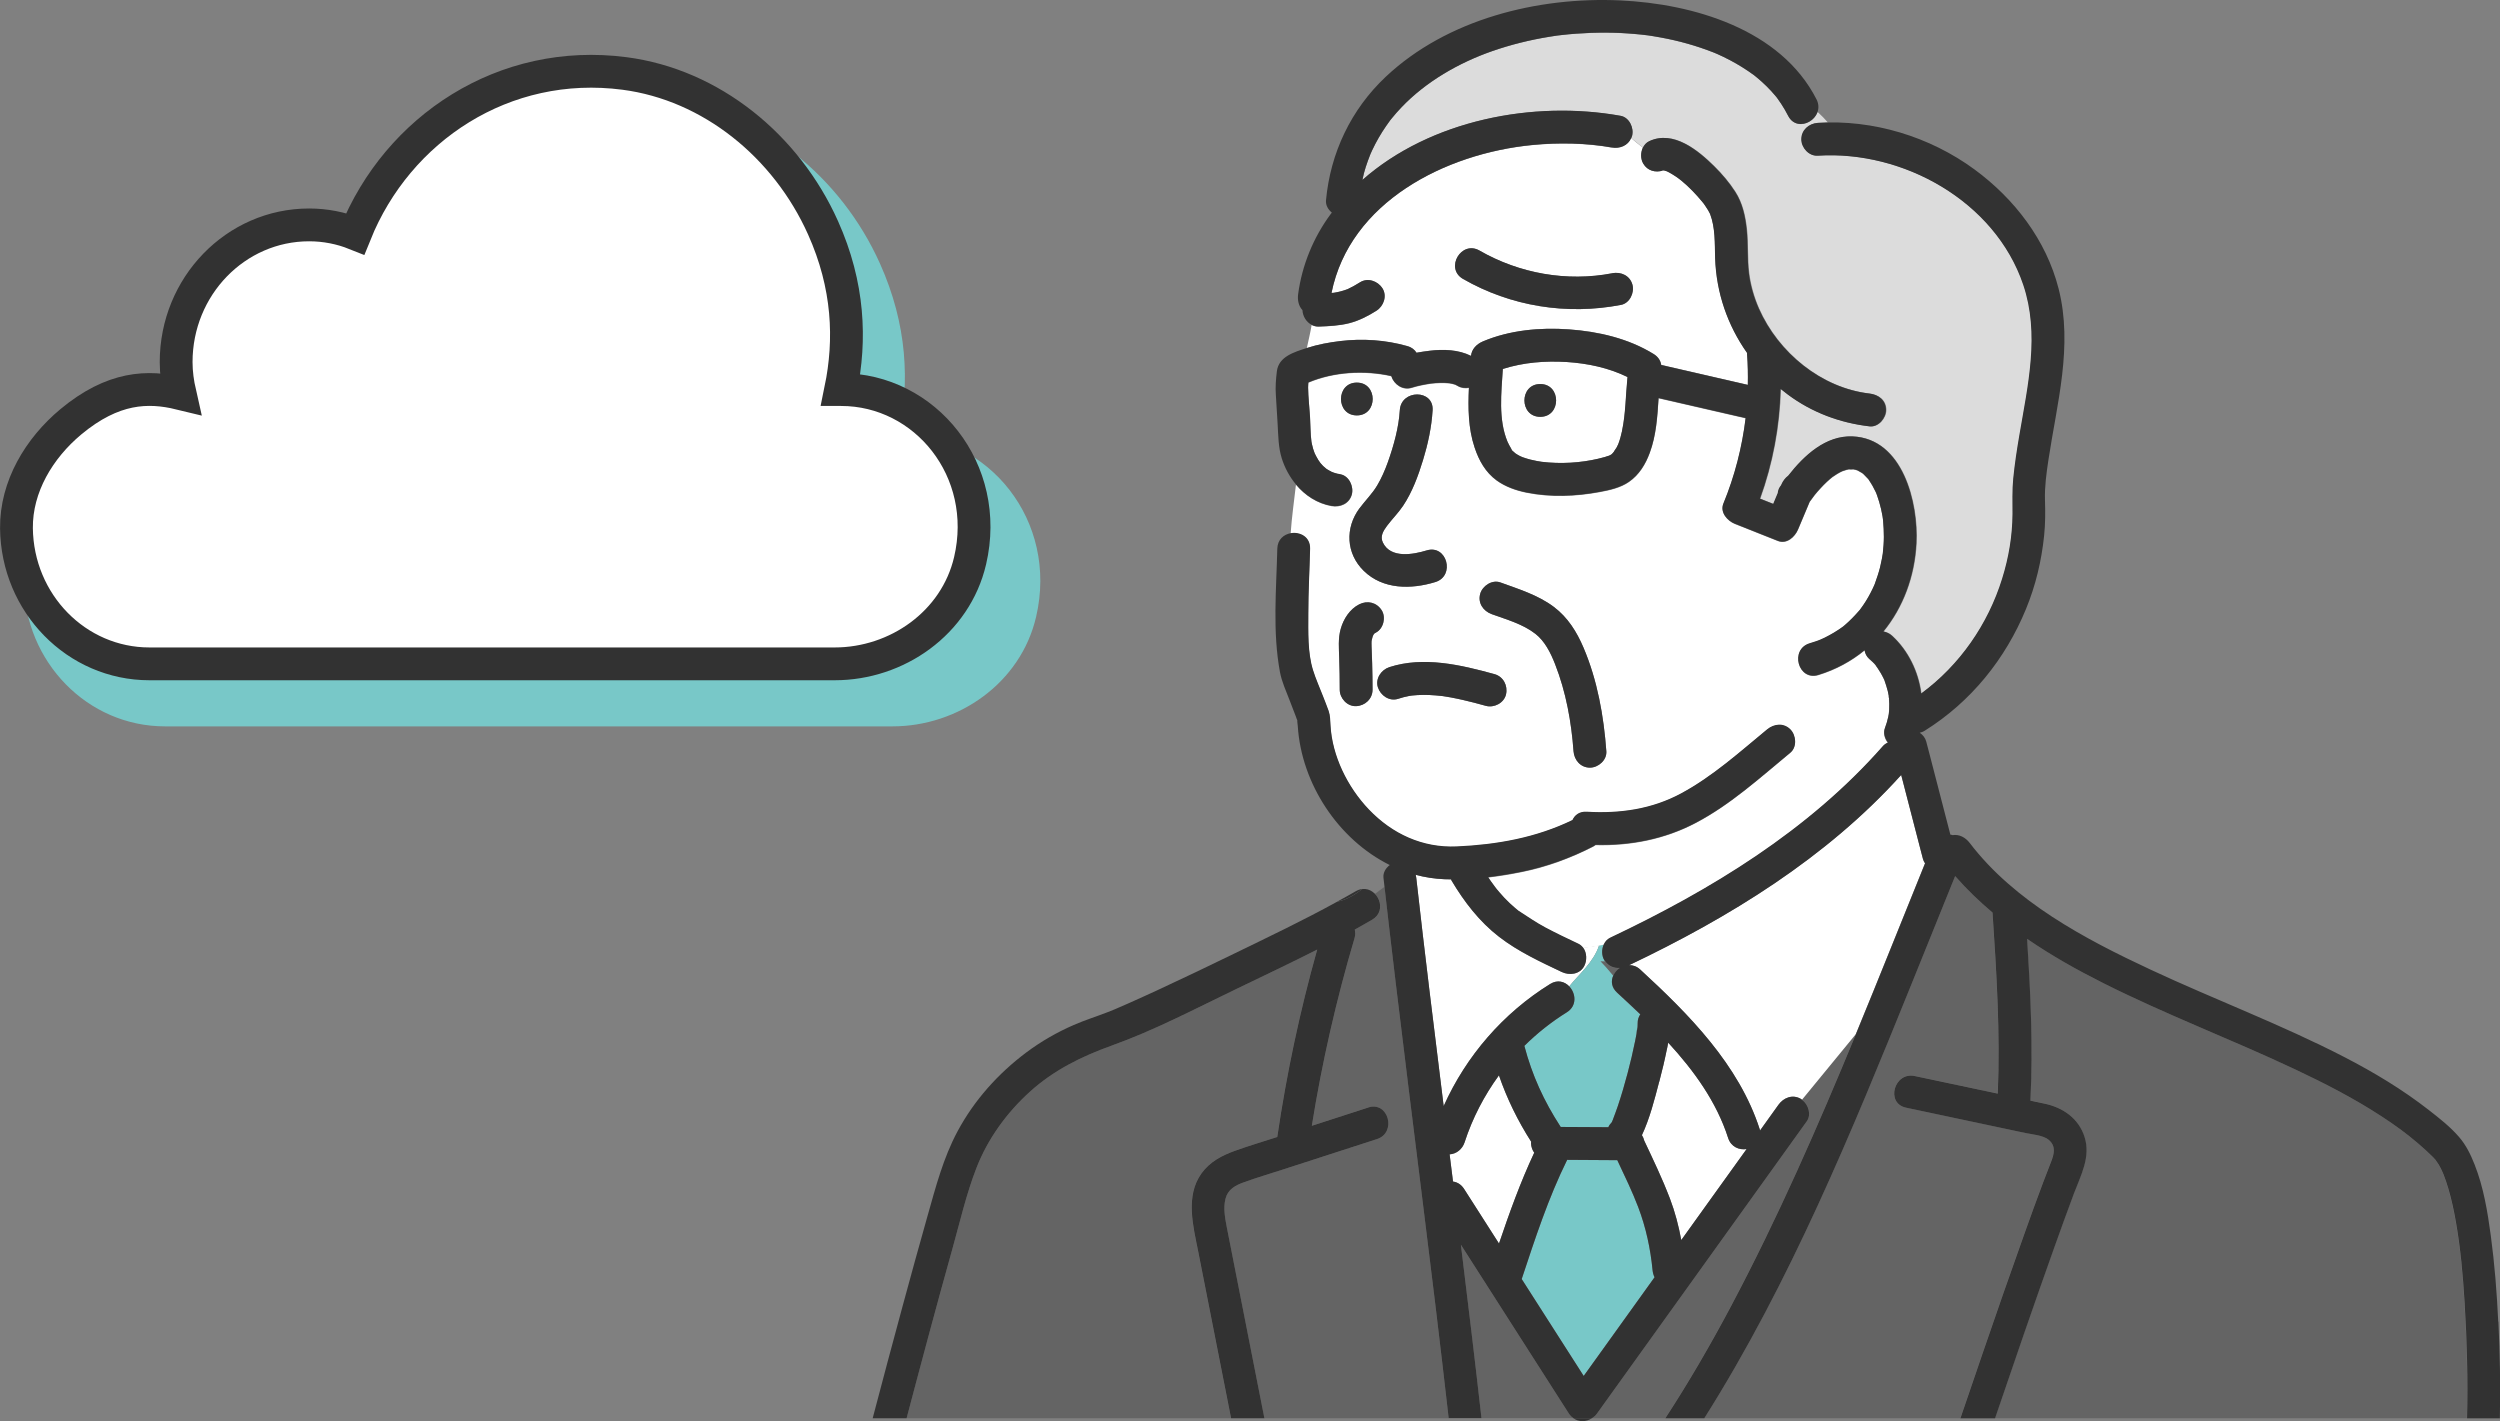 <?xml version="1.0" encoding="UTF-8"?><svg id="_レイヤー_1" xmlns="http://www.w3.org/2000/svg" viewBox="0 0 381.07 216.63"><rect x="0" y="0" width="381.07" height="216.63" fill="#808080" stroke="none"/><defs><style>.cls-1,.cls-2{fill:#fff;}.cls-3{fill:#323232;}.cls-4{fill:#646464;}.cls-5{fill:#78c8c8;}.cls-6{fill:#dcdcdc;}.cls-2{stroke:#323232;stroke-miterlimit:10;stroke-width:5px;}</style></defs><g><path class="cls-1" d="M254.1,159.81c-.34,1.71-.74,3.4-1.19,5.08-.71,2.69-1.43,5.58-2.63,8.14,.16,.25,.28,.53,.35,.83,1.37,2.91,2.76,5.81,3.91,8.81,.79,2.07,1.34,4.2,1.74,6.35,1.33-1.85,2.66-3.71,3.99-5.56,1.99-2.77,3.98-5.54,5.97-8.31-1.13,.17-2.37-.31-2.82-1.7-1.77-5.49-5.2-10.24-9.13-14.52-.06,.29-.12,.58-.17,.87Z"/><path class="cls-5" d="M243.09,207.39c3.04-4.23,6.07-8.46,9.11-12.69-.16-.33-.26-.68-.3-1.06-.32-3.3-1.01-6.52-2.19-9.63-.87-2.29-2.04-4.73-3.19-7.16-2.55-.02-5.1-.03-7.64-.05-2.89,5.85-4.88,11.99-6.93,18.17,3.15,4.92,6.3,9.85,9.45,14.77,.56-.78,1.13-1.57,1.69-2.35Z"/><path class="cls-4" d="M209.04,97.83s.02-.06,.02-.09c0,.03-.01,.06-.02,.09Z"/><path class="cls-1" d="M233.86,175.71c-.29-.41-.46-.9-.49-1.43,0-.08,.01-.16,.02-.25-2.02-3.16-3.69-6.56-4.91-10.11-2.26,3.1-4.05,6.55-5.24,10.22-.34,1.03-1.24,1.76-2.28,1.82,.17,1.38,.34,2.76,.52,4.15,.64,.09,1.25,.44,1.69,1.13,.85,1.32,1.69,2.64,2.54,3.97,.93,1.45,1.86,2.9,2.78,4.35,1.59-4.7,3.26-9.35,5.37-13.85Z"/><path class="cls-4" d="M209.07,97.67s0,0,0,.01c.03-.17,.02-.33,0-.01Z"/><path class="cls-4" d="M249.57,156.87c0-.05,.01-.11,.02-.16-.02,.03-.04,.11-.06,.21,0,.14,.02,.25,.04-.05Z"/><path class="cls-4" d="M287.01,84.29c.01-.1,.02-.15,0,0h0Z"/><path class="cls-4" d="M209.17,140.17c-.88,.52-1.77,1.03-2.67,1.52,.1,.39,.11,.82-.03,1.3-2.78,9.38-4.95,18.94-6.51,28.6,2.86-.93,5.73-1.85,8.59-2.78,3.07-.99,4.38,3.83,1.33,4.82-4.77,1.54-9.54,3.09-14.31,4.63-2,.65-4.03,1.24-6,1.96-1.3,.47-2.42,1.09-2.78,2.5-.37,1.47-.04,3.1,.24,4.56,.41,2.12,.83,4.23,1.25,6.35,1.48,7.52,2.96,15.03,4.44,22.55h28.1c-.65-5.74-1.33-11.48-2.02-17.22-2.57-21.27-5.35-42.51-7.76-63.79l-1.46,1.08c1.02,1.06,1.24,2.97-.4,3.93Z"/><path class="cls-6" d="M277.04,17.08c-.63,1.82-3.37,2.75-4.48,.57-.32-.62-.66-1.23-1.05-1.81-.17-.26-.36-.52-.54-.78-.03-.04-.04-.05-.05-.07,0-.01-.01-.01-.02-.03-.08-.1-.16-.2-.24-.3-.87-1.05-1.85-2-2.9-2.87-.12-.1-.25-.2-.37-.3-.02-.01-.04-.03-.07-.05-.27-.2-.54-.39-.82-.58-.59-.4-1.2-.78-1.82-1.14-.64-.37-1.29-.71-1.95-1.03-.32-.15-.65-.3-.97-.45-.03-.02-.32-.14-.38-.16-.07-.03-.15-.06-.22-.09-2.6-1.02-5.28-1.77-8.03-2.27-.38-.07-.77-.13-1.15-.2-.19-.03-.39-.06-.58-.09-.04,0-.12-.02-.2-.03-.69-.09-1.39-.16-2.08-.22-1.44-.12-2.89-.19-4.34-.2-1.51,0-3.02,.05-4.52,.16-.78,.06-1.55,.13-2.32,.22-.2,.02-.4,.05-.61,.07-.02,0-.04,0-.07,.01-.36,.05-.73,.11-1.09,.17-2.97,.48-5.91,1.21-8.75,2.2-5.02,1.75-10.07,4.63-13.82,8.58-.49,.52-.96,1.05-1.41,1.6-.1,.12-.2,.25-.3,.37-.02,.03-.04,.06-.07,.1-.18,.24-.35,.48-.52,.73-.81,1.17-1.53,2.41-2.14,3.71-.1,.21-.19,.41-.28,.62,.04-.09,.17-.42-.01,.03-.13,.32-.25,.64-.37,.97-.22,.62-.42,1.25-.6,1.89-.09,.34-.15,.68-.23,1.02,10.38-9.14,26.07-12.16,39.35-9.77,1.34,.24,2.08,1.86,1.75,3.08-.03,.11-.08,.21-.12,.31,.59,.49,1.2,.98,1.82,1.48,.2-.43,.52-.8,.97-1.01,3.66-1.72,7.43,1.37,9.91,3.83,1.19,1.18,2.31,2.49,3.21,3.9,1.09,1.71,1.52,3.68,1.74,5.67,.24,2.22,.06,4.47,.34,6.69,.23,1.84,.77,3.71,1.51,5.41,2.96,6.71,9.5,12.12,16.89,12.97,1.35,.16,2.5,1.02,2.5,2.5,0,1.24-1.16,2.65-2.5,2.5-4.52-.52-8.81-2.12-12.47-4.85-.37-.28-.74-.57-1.1-.86-.15,5.7-1.2,11.37-3.14,16.73,.67,.27,1.35,.54,2.02,.8,.23-.56,.47-1.12,.7-1.67,.03-.34,.14-.67,.34-.96,.05-.07,.1-.15,.16-.22,0-.02,.02-.05,.03-.07,.24-.56,.6-1.04,1.05-1.38,2.43-3.11,5.72-6.16,9.81-5.99,7.68,.33,10.04,10.14,9.72,16.3-.26,5.05-2.02,9.75-5.02,13.43,.49,.1,.96,.32,1.32,.66,2.46,2.26,4.01,5.47,4.44,8.8,5.87-4.31,10.19-10.54,12.35-17.51,.99-3.2,1.55-6.5,1.58-9.86,.01-1.81-.07-3.57,.11-5.38,.22-2.23,.56-4.45,.94-6.66,1.29-7.59,3.12-15.36,.58-22.9-3.71-10.99-14.67-18.3-25.98-19.54,.16,.22,.32,.44,.48,.66-.16-.22-.32-.44-.48-.66-1.78-.2-3.57-.25-5.35-.13-1.35,.09-2.5-1.21-2.5-2.5,0-1.41,1.15-2.41,2.5-2.5,.5-.03,.99-.05,1.49-.06-.49-.56-1-1.09-1.55-1.59Z"/><path class="cls-1" d="M241.3,144.44c.59,.79,.61,1.97,.17,2.82-.67,1.26-2.24,1.46-3.42,.9-3.3-1.57-6.65-3.11-9.55-5.36-3.01-2.33-5.3-5.31-7.24-8.56-.04-.06-.06-.13-.09-.2-.33,0-.66,0-.99-.02-1.5-.06-2.97-.29-4.39-.67,.03,.14,.06,.29,.08,.44,.65,5.75,1.33,11.5,2.02,17.25,.71,5.86,1.43,11.71,2.16,17.56,3.42-7.64,9.07-14.17,16.23-18.61,1.13-.7,2.21-.37,2.91,.36,1.49-1.87,3.68-3.62,4.57-6.27-.84,.18-1.65,.3-2.46,.36Z"/><path class="cls-4" d="M245.89,148.74c.21-.47,.56-.88,1-1.18-.86,.07-1.7-.26-2.24-1.04h-.72c.65,.65,1.31,1.42,1.96,2.22Z"/><path class="cls-5" d="M246.48,151.31c-.86-.79-.94-1.76-.58-2.57-.65-.8-1.31-1.56-1.96-2.22h.72c-.04-.05-.08-.09-.12-.14-.41-.7-.42-1.68-.06-2.44-.25,.06-.48,.1-.72,.15-.89,2.65-3.08,4.41-4.57,6.27,1.01,1.05,1.22,2.96-.38,3.96-2.34,1.45-4.51,3.17-6.46,5.11,1.19,4.51,2.96,8.39,5.54,12.36,2.42,.01,4.84,.03,7.26,.04,.11-.27,.29-.52,.51-.74,.05-.11,.1-.22,.15-.33,0,0,0,0,0,0,.26-.71,.54-1.42,.78-2.14,.56-1.67,1.05-3.36,1.5-5.05,.43-1.63,.82-3.26,1.15-4.91,.07-.35,.14-.7,.2-1.05,.01-.07,.03-.44,.08-.69,0-.08,.02-.17,.06-.21,0-.05,.01-.1,.02-.15,.02-.2,.03-.39,.02-.59-.01-.49,.14-.95,.4-1.34-1.18-1.13-2.37-2.24-3.55-3.32Z"/><path class="cls-1" d="M287.95,106.48s-.01-.07-.02-.13c-.01,.04-.06-.16-.02-.23,0,0,0,0,0,0-.04-.25-.09-.49-.15-.74-.13-.56-.33-1.08-.5-1.62,0,0,0,0,0-.02-.05-.11-.1-.23-.16-.34-.12-.25-.26-.5-.4-.75-.14-.24-.29-.48-.45-.72-.07-.1-.14-.21-.22-.31-.08-.11-.09-.13-.07-.12-.26-.39-.74-.77-1.05-1.05-.39-.36-.61-.81-.69-1.29-2.01,1.65-4.36,2.94-7.04,3.76-3.09,.94-4.4-3.88-1.33-4.82,1.39-.42,1.86-.61,3.02-1.24,.47-.26,.93-.54,1.38-.83,.22-.15,.43-.3,.65-.45,.01-.01,.02-.01,.03-.02,.08-.07,.17-.14,.25-.21,.8-.68,1.52-1.43,2.21-2.22,.07-.08,.11-.12,.13-.15,0-.02,.03-.04,.07-.1,.15-.2,.29-.4,.43-.6,.28-.41,.53-.82,.78-1.25,.24-.42,.46-.85,.67-1.29,.09-.19,.17-.38,.26-.57,0,0,0-.01,0-.01,.01-.03,.03-.08,.06-.15,.29-.81,.57-1.61,.78-2.45,.12-.46,.22-.93,.3-1.39,.04-.2,.07-.4,.1-.6,0-.06,.02-.12,.03-.18,.09-.84,.16-1.68,.16-2.52,0-.8-.04-1.6-.11-2.4-.01-.12-.03-.29-.04-.37-.02-.12-.03-.23-.05-.35-.06-.39-.14-.77-.23-1.15-.16-.7-.37-1.39-.61-2.07-.02-.05-.09-.23-.13-.34-.03-.08-.07-.17-.09-.2-.15-.31-.3-.61-.47-.91-.16-.28-.34-.55-.52-.83-.05-.07-.08-.12-.1-.16-.03-.03-.07-.07-.12-.13-.2-.22-.41-.43-.62-.64-.03-.03-.12-.1-.19-.16-.03-.02-.06-.04-.08-.05-.21-.13-.44-.24-.65-.37-.09-.03-.19-.07-.28-.09-.11-.03-.24-.05-.35-.08-.21,.02-.51,.02-.72,0-.12,.03-.25,.05-.37,.09-.11,.03-.45,.15-.61,.2-.12,.06-.31,.15-.35,.17-.15,.08-.29,.16-.44,.25-.15,.09-.56,.37-.7,.46-.09,.08-.32,.26-.38,.31-.16,.13-.31,.27-.46,.41-.32,.3-.64,.62-.94,.95-.77,.84-1.13,1.3-1.7,2.11-.59,1.4-1.18,2.81-1.77,4.21-.47,1.13-1.71,2.29-3.08,1.75-2.18-.87-4.37-1.73-6.55-2.6-1.13-.45-2.3-1.73-1.75-3.08,1.73-4.21,2.85-8.59,3.39-13.04-.02,0-.03,0-.05,0-.62-.14-1.24-.29-1.87-.43-3.78-.87-7.56-1.74-11.35-2.61-.18,2.83-.36,5.68-1.34,8.32-.65,1.77-1.61,3.37-3.19,4.45-1.28,.89-2.92,1.25-4.43,1.53-3.66,.68-7.48,.83-11.15,.1-1.6-.32-3.23-.89-4.56-1.85-1.71-1.24-2.71-3.04-3.37-5.02-.98-2.92-1.01-6.03-.87-9.11-.59,.11-1.21,.03-1.71-.28-.12-.07-.24-.13-.36-.19-.04-.01-.08-.03-.12-.04-.25-.08-.51-.14-.78-.18-.94-.09-1.89-.06-2.84,.05-.99,.15-1.98,.34-2.93,.64-1.34,.42-2.67-.49-3.08-1.75,0-.01,0-.02,0-.03-4.14-.93-8.79-.65-12.65,.98-.02,.25-.04,.51-.04,.76,.01,1.48,.2,2.97,.29,4.45,.07,1.26,.05,2.57,.22,3.82,0,.02,.06,.32,.08,.39,.05,.22,.1,.45,.17,.67,.07,.24,.15,.49,.25,.72,.02,.01,.24,.47,.23,.45,.44,.81,.78,1.3,1.56,1.91,.02,0,.27,.17,.33,.2,.16,.1,.33,.19,.5,.27,.06,.02,.43,.16,.48,.17,.26,.08,.53,.13,.8,.18,1.34,.24,2.08,1.87,1.75,3.08-.38,1.39-1.75,1.98-3.08,1.75-2.19-.39-4.05-1.62-5.44-3.28-.28,2.46-.64,4.98-.81,7.45,1.4-.24,2.98,.55,2.94,2.37-.08,3.29-.27,6.57-.27,9.86,0,2.78-.12,5.93,.71,8.62,.42,1.35,1.02,2.67,1.53,4,.28,.74,.59,1.47,.85,2.22,.25,.73,.25,1.44,.29,2.21,.25,4.65,2.58,9.4,5.84,12.82,3.56,3.74,8.19,5.87,13.39,5.65,6.13-.27,12.12-1.33,17.66-4.03,.34-.77,1.06-1.33,2.17-1.26,5.06,.3,9.95-.4,14.39-2.8,4.8-2.59,8.92-6.31,13.11-9.76,1.04-.86,2.5-1.03,3.54,0,.89,.89,1.04,2.68,0,3.54-4.58,3.78-9.11,7.91-14.4,10.69-4.77,2.51-9.95,3.5-15.28,3.37-.12,.09-.24,.18-.39,.25-3.46,1.77-7.11,3.11-10.92,3.87-1.65,.33-3.35,.62-5.07,.82,.13,.19,.25,.39,.39,.58,.21,.3,.43,.6,.65,.89,.07,.09,.23,.29,.27,.35,.12,.15,.25,.3,.38,.45,.51,.59,1.05,1.16,1.61,1.7,.26,.25,.53,.49,.81,.72,.16,.14,.32,.27,.48,.4,.02,.02,.03,.03,.05,.04,0,0,0,0,.01,0,1.34,.87,2.63,1.76,4.05,2.52,1.65,.88,3.34,1.68,5.03,2.48,.3,.14,.54,.35,.73,.6,.81-.06,1.62-.18,2.46-.36,.06-.19,.12-.37,.17-.57-.05,.2-.11,.38-.17,.57,.24-.05,.47-.08,.72-.15,.2-.42,.52-.78,.95-.99,15.36-7.27,30.26-16.33,41.57-29.2,.22-.25,.49-.43,.78-.55-.5-.63-.74-1.48-.46-2.21,.21-.56,.38-1.13,.51-1.72,.03-.12,.05-.25,.07-.37,0-.02,.01-.09,.02-.15,0-.09,.02-.18,.02-.22,.01-.13,.02-.25,.03-.38,.03-.56,.02-1.13-.03-1.7Zm-81.13-48.16c3.22,0,3.22,5,0,5s-3.22-5,0-5Zm.4,19.17c.88-1.19,1.95-2.22,2.7-3.49,.67-1.12,1.18-2.31,1.62-3.53,.93-2.58,1.68-5.38,1.83-7.94,.19-3.2,5.19-3.21,5,0-.15,2.57-.7,5.13-1.46,7.59-.74,2.4-1.65,4.89-3.05,6.99-.73,1.09-1.65,2-2.44,3.04-.57,.77-1.09,1.6-.63,2.55,1.18,2.46,4.61,1.83,6.67,1.2,3.09-.95,4.39,3.88,1.33,4.82-3.69,1.14-7.99,1.16-10.92-1.71-2.7-2.65-2.87-6.53-.66-9.53Zm2.25,19.09s0,0-.01,.01c-.04,.06-.08,.12-.11,.18-.01,.03-.03,.05-.04,.08-.03,.07-.06,.13-.08,.19-.07,.22-.1,.44-.16,.66,0,.11-.01,.22-.01,.33,0,.34,.02,.68,.03,1.02,.03,.67,.05,1.34,.07,2.01,.04,1.36,.07,2.72,.06,4.07,0,1.4-1.14,2.44-2.5,2.5-1.35,.06-2.5-1.19-2.5-2.5,0-1.6-.03-3.2-.08-4.8-.05-1.5-.19-3.01,.23-4.48,.43-1.52,1.38-3.01,2.82-3.74,1.25-.63,2.65-.3,3.42,.9,.7,1.09,.27,2.83-.9,3.42-.06,.03-.15,.1-.24,.15Zm20.09,9.26c-.3,1.32-1.82,2.09-3.08,1.75-1.17-.32-2.35-.64-3.54-.91-.59-.13-1.18-.26-1.78-.37-.3-.05-.6-.11-.9-.15-.13-.02-.26-.04-.38-.06-.02,0-.05,0-.11-.01-1.23-.14-2.46-.21-3.7-.14-.25,.01-.5,.04-.75,.06-.08,0-.14,.02-.18,.02-.13,.02-.25,.04-.38,.06-.56,.1-1.11,.25-1.65,.43-1.33,.43-2.67-.5-3.08-1.75-.43-1.32,.5-2.67,1.75-3.08,5.22-1.69,10.91-.34,16.03,1.07,1.35,.37,2.05,1.75,1.75,3.08Zm12.79,11.17c-1.42,0-2.4-1.15-2.5-2.5-.32-4.41-1.14-9.02-2.81-13.27-.7-1.78-1.59-3.52-2.98-4.61-1.92-1.51-4.43-2.2-6.69-3.02-1.27-.46-2.13-1.68-1.75-3.08,.34-1.23,1.81-2.21,3.08-1.75,2.8,1.02,5.74,1.91,8.15,3.73,2.13,1.6,3.49,3.79,4.52,6.21,2.11,4.96,3.09,10.43,3.48,15.79,.1,1.35-1.22,2.5-2.5,2.5Z"/><path class="cls-1" d="M245.68,22.5c-3.81-.68-8.07-.78-12.13-.38-13.28,1.29-27.81,8.7-30.6,22.55,.13-.01,.25-.02,.38-.03,.72-.11,1.42-.3,2.1-.56,.64-.3,1.26-.65,1.86-1.03,1.18-.75,2.71-.21,3.42,.9,.75,1.16,.21,2.72-.9,3.42-1.29,.82-2.68,1.53-4.17,1.91-1.5,.38-3.08,.46-4.62,.51-.4,.01-.76-.08-1.09-.25-.19,1.15-.48,2.33-.73,3.5,0,0,.01,0,.02,0,1.66-.54,3.37-.85,5.09-1.06,3.4-.41,6.93-.17,10.23,.77,.66,.19,1.11,.56,1.39,1.01,.66-.12,1.33-.22,2-.3,2.09-.26,4.4-.18,6.31,.78,.09-1.01,.84-1.79,1.82-2.21,4.06-1.71,8.73-2.14,13.09-1.83,4.48,.32,9.07,1.38,12.93,3.76,.7,.43,1.05,1.03,1.15,1.66,.34,.08,.69,.16,1.03,.24,4.06,.93,8.11,1.87,12.17,2.8,.03-1.55,0-3.11-.11-4.68,0-.06,0-.12,0-.19-2.96-4.19-4.7-9.15-4.87-14.47-.07-2.25,.04-4.58-.77-6.72-.03-.03-.23-.43-.3-.56-.14-.23-.29-.46-.44-.68-.29-.42-.18-.27-.4-.54-.24-.3-.49-.58-.74-.87-1.02-1.14-2.21-2.29-3.34-3.05-.33-.22-.67-.42-1.02-.62-.11-.06-.22-.11-.34-.17-.05-.02-.11-.04-.14-.05-.11-.03-.23-.06-.34-.09-.08,.03-.07,.02-.03,0-.04,0-.08,.02-.1,.02-1.12,.35-2.35,.05-2.99-1.06-.41-.69-.42-1.65-.07-2.41-.62-.49-1.23-.98-1.82-1.48-.49,1.16-1.73,1.66-2.96,1.44Zm1.4,23.98c-8.24,1.59-16.79,.23-24.08-3.96-2.79-1.61-.27-5.92,2.52-4.32,6.08,3.5,13.33,4.79,20.23,3.46,1.33-.26,2.69,.36,3.08,1.75,.34,1.23-.42,2.82-1.75,3.08Z"/><path class="cls-4" d="M182.64,190.81c-.76-3.85-2.02-8.49,.51-11.98,1.27-1.75,3.09-2.71,5.09-3.42,2.12-.76,4.29-1.41,6.44-2.1,1.42-9.65,3.46-19.19,6.09-28.57-4.18,2.12-8.42,4.12-12.62,6.15-6.14,2.97-12.32,6.2-18.74,8.5-4.59,1.64-8.83,3.73-12.47,7.05-3.5,3.19-6.38,7.16-8.11,11.58-1.54,3.96-2.51,8.19-3.65,12.27-1.26,4.52-2.49,9.05-3.72,13.57-1.11,4.1-2.19,8.21-3.28,12.32h49.46c-.72-3.65-1.44-7.31-2.16-10.96-.95-4.8-1.89-9.6-2.84-14.41Z"/><path class="cls-4" d="M275.4,170.92c-1.32,1.84-2.65,3.69-3.97,5.53-5.72,7.97-11.45,15.95-17.17,23.92-3.61,5.02-7.21,10.05-10.82,15.07-.22,.3-.49,.54-.77,.73h11.16c3.61-5.54,6.93-11.27,10.03-17.11,7.13-13.44,13.23-27.37,19.02-41.43l-8.2,9.99c.97,.71,1.47,2.26,.72,3.29Z"/><path class="cls-1" d="M293.1,130.89c-.18-.68-.35-1.36-.53-2.03-.93-3.58-1.85-7.16-2.78-10.74-11.39,12.63-26.23,21.73-41.47,28.99,.57,0,1.16,.18,1.69,.67,7.43,6.83,15.05,14.52,18.22,24.36,.02,.06,.02,.12,.04,.18,.94-1.31,1.87-2.61,2.81-3.92,.79-1.1,2.16-1.63,3.42-.9,.06,.04,.12,.09,.17,.13l8.2-9.99c3.57-8.66,7.03-17.37,10.55-26.05-.14-.21-.26-.44-.33-.7Z"/><path class="cls-4" d="M239.12,215.44c-.85-1.32-1.69-2.64-2.54-3.97-4.64-7.25-9.27-14.5-13.91-21.75,1.08,8.81,2.15,17.62,3.14,26.44h14.01c-.26-.19-.5-.42-.7-.73Z"/><path class="cls-4" d="M312.29,173.75c-.84-.73-2.51-.83-3.59-1.06-2.39-.51-4.78-1.01-7.16-1.52-3.67-.78-7.34-1.56-11.02-2.34-3.15-.67-1.81-5.49,1.33-4.82,4.22,.89,8.44,1.79,12.66,2.68,.39-9.17-.19-18.45-.8-27.6-2.03-1.71-3.94-3.56-5.7-5.56-2.21,5.44-4.39,10.9-6.6,16.34-9.17,22.63-18.55,45.6-31.64,66.31h39.04c1.15-3.39,2.3-6.77,3.47-10.15,2.07-6.03,4.17-12.05,6.31-18.05,.94-2.64,1.9-5.27,2.88-7.89,.38-1.01,.77-2.01,1.16-3.01,.5-1.26,.74-2.41-.34-3.34Z"/><path class="cls-4" d="M375.65,198.56c-.26-4.27-.63-8.34-1.31-12.21-.31-1.75-.67-3.49-1.17-5.19-.22-.76-.48-1.51-.77-2.25-.05-.11-.21-.48-.26-.58-.14-.3-.3-.59-.47-.88-.09-.15-.5-.7-.48-.7-.11-.13-.23-.26-.35-.38-.74-.75-1.53-1.46-2.33-2.14-1.74-1.49-3.49-2.76-5.47-4.05-4.19-2.73-8.65-5.03-13.17-7.17-9.72-4.58-19.8-8.39-29.41-13.23-3.96-1.99-7.84-4.19-11.5-6.69,.52,8.2,.92,16.47,.5,24.66,.72,.15,1.44,.31,2.16,.46,2.81,.6,5.19,2.23,6.1,5.08,.97,3.05-.59,5.86-1.64,8.66-1.03,2.76-2.03,5.53-3.02,8.3-3.07,8.62-6.05,17.27-8.99,25.93h71.95c.13-5.87-.01-11.76-.37-17.62Z"/><path class="cls-4" d="M253.58,25.97c-.23-.07-.2,.03-.07,.03,.03,0,.05-.02,.08-.03,0,0,0,0-.01,0Z"/><path class="cls-4" d="M287.91,106.14s0,.13,.02,.21c0-.02,0-.08-.02-.21Z"/><path class="cls-4" d="M249.59,156.69s0,0,0,.01c0,0,0,0,0,0,0,0,0-.01,0-.02Z"/><path class="cls-1" d="M238.81,55.18c-3.28-.2-6.6,.06-9.73,1.06-.23,3.66-.71,7.69,.72,11.11,.16,.37,.37,.72,.57,1.07,.08,.14,.1,.2,.1,.22,.02,.01,.07,.05,.16,.14,.07,.07,.32,.27,.36,.32,.22,.15,.45,.29,.69,.41,.03,.02,.27,.12,.38,.17,.07,.03,.18,.06,.18,.06,.34,.12,.67,.22,1.02,.31,.54,.14,1.43,.3,1.72,.34,2.96,.36,5.95,.16,8.61-.46,.35-.08,.7-.17,1.05-.27,.14-.04,.84-.3,.47-.13,.63-.29,.5-.21,.95-.73-.24,.27,.28-.44,.36-.58,.04-.07,.23-.48,.25-.51,.26-.66,.44-1.36,.59-2.05,.56-2.58,.55-5.4,.83-8.19-2.87-1.41-6.1-2.09-9.27-2.29Zm-4.03,8.35c-3.22,0-3.22-5,0-5s3.22,5,0,5Z"/><path class="cls-4" d="M253.94,25.84c-.11,.05-.23,.09-.35,.13,.01,0,.02,0,.03,0,.08-.04,.25-.11,.31-.14Z"/><path class="cls-4" d="M287.91,106.1s0,.01,0,.01c0,0,0,.01,0,.02,0-.01,0-.03,0-.03Z"/><path class="cls-4" d="M253.63,25.99s0,0,0,0c0,0,0,0,.01,0,0,0,0,0,0,0Z"/><path class="cls-3" d="M245.75,41.65c-6.9,1.33-14.15,.04-20.23-3.46-2.79-1.61-5.31,2.71-2.52,4.32,7.29,4.19,15.84,5.55,24.08,3.96,1.33-.26,2.08-1.85,1.75-3.08-.38-1.39-1.74-2-3.08-1.75Z"/><path class="cls-3" d="M276.88,15.13C271.43,4.44,258.07,.57,246.94,.06c-12.54-.57-26.36,2.85-35.7,11.63-5.31,4.99-8.45,11.61-9.12,18.84-.07,.74,.32,1.41,.89,1.88-.04,.05-.09,.1-.13,.16-2.67,3.58-4.42,7.85-5.01,12.28-.12,.9,.08,1.81,.66,2.42,0,0,0,0,0,0,.04,.94,.59,1.83,1.41,2.25,.23-1.39,.31-2.75,0-4.01,.31,1.26,.23,2.62,0,4.01,.33,.17,.69,.27,1.09,.25,1.54-.06,3.12-.13,4.62-.51,1.48-.38,2.88-1.09,4.17-1.91,1.1-.7,1.65-2.26,.9-3.42-.71-1.1-2.24-1.65-3.42-.9-.6,.38-1.22,.73-1.86,1.03-.68,.26-1.38,.45-2.1,.56-.13,.01-.25,.02-.38,.03,2.79-13.85,17.32-21.25,30.6-22.55,4.06-.4,8.32-.3,12.13,.38,1.22,.22,2.47-.28,2.96-1.44-.61-.51-1.19-1.03-1.7-1.54,.51,.51,1.09,1.03,1.7,1.54,.04-.1,.09-.2,.12-.31,.33-1.21-.41-2.84-1.75-3.08-13.29-2.39-28.97,.63-39.35,9.77,.08-.34,.14-.68,.23-1.02,.17-.64,.37-1.27,.6-1.89,.12-.32,.24-.65,.37-.97,.18-.45,.06-.13,.01-.03,.09-.21,.19-.42,.28-.62,.61-1.29,1.32-2.53,2.14-3.71,.17-.25,.35-.49,.52-.73,.03-.04,.05-.07,.07-.1,.1-.12,.2-.25,.3-.37,.45-.55,.92-1.09,1.41-1.6,3.75-3.95,8.8-6.82,13.82-8.58,2.84-.99,5.78-1.72,8.75-2.2,.36-.06,.73-.11,1.09-.17,.03,0,.05,0,.07-.01,.2-.03,.4-.05,.61-.07,.77-.09,1.55-.17,2.32-.22,1.5-.11,3.01-.17,4.52-.16,1.45,0,2.9,.07,4.34,.2,.7,.06,1.39,.13,2.08,.22,.08,.01,.16,.02,.2,.03,.19,.03,.39,.06,.58,.09,.39,.06,.77,.13,1.15,.2,2.75,.5,5.43,1.25,8.03,2.27,.07,.03,.15,.06,.22,.09,.06,.03,.34,.15,.38,.16,.32,.15,.65,.29,.97,.45,.66,.32,1.31,.66,1.95,1.03,.62,.36,1.23,.74,1.82,1.14,.28,.19,.55,.39,.82,.58,.03,.02,.05,.03,.07,.05,.12,.1,.25,.2,.37,.3,1.05,.86,2.03,1.82,2.9,2.87,.08,.1,.16,.2,.24,.3,.01,.01,.01,.02,.02,.03,.02,.02,.03,.04,.05,.07,.18,.26,.37,.52,.54,.78,.38,.58,.73,1.19,1.05,1.81,1.46,2.87,5.78,.34,4.32-2.52Z"/><path class="cls-3" d="M211.78,101.69c-1.24,.4-2.17,1.75-1.75,3.08,.4,1.24,1.74,2.18,3.08,1.75,.54-.18,1.09-.32,1.65-.43,.13-.02,.25-.04,.38-.06,.04,0,.1-.01,.18-.02,.25-.02,.5-.04,.75-.06,1.23-.07,2.47,0,3.7,.14,.06,0,.09,.01,.11,.01,.13,.02,.26,.04,.38,.06,.3,.05,.6,.1,.9,.15,.6,.11,1.19,.23,1.78,.37,1.19,.27,2.37,.58,3.54,.91,1.26,.35,2.78-.43,3.08-1.75,.3-1.32-.4-2.7-1.75-3.08-5.12-1.41-10.81-2.76-16.03-1.07Z"/><path class="cls-3" d="M253.6,25.98s-.05,.02-.08,.03c.03,0,.07,0,.1-.02,0,0,0,0,0,0-.01,0-.02,0-.03,0Z"/><path class="cls-3" d="M249.58,156.7s-.06,.13-.06,.21c.02-.1,.04-.18,.06-.21,0,0,0,0,0,0Z"/><path class="cls-3" d="M206.65,135.85c-.93,.55-1.88,1.06-2.82,1.58,1.33-.25,2.64-1,3.84-1.93-.33,.04-.67,.15-1.02,.35Z"/><path class="cls-3" d="M208.55,168.82c-2.86,.93-5.73,1.85-8.59,2.78,1.55-9.66,3.73-19.21,6.51-28.6,.14-.48,.13-.92,.03-1.3,.9-.5,1.79-1.01,2.67-1.52,2.43-1.43,.8-4.92-1.5-4.67-1.2,.92-2.51,1.68-3.84,1.93-5.15,2.84-10.49,5.38-15.77,7.95-3.8,1.85-7.62,3.68-11.46,5.46-1.55,.72-3.11,1.43-4.67,2.12-.63,.28-1.25,.55-1.88,.82-.02,0-.02,0-.04,.02-.1,.04-.2,.08-.3,.12-.27,.11-.55,.22-.82,.33-1.74,.68-3.52,1.23-5.23,1.98-2.56,1.11-4.98,2.51-7.22,4.18-4.3,3.22-7.94,7.28-10.48,12.02-2.18,4.06-3.33,8.5-4.58,12.91-1.28,4.53-2.53,9.06-3.76,13.6-1.56,5.74-3.09,11.48-4.6,17.23h5.17c1.09-4.11,2.17-8.21,3.28-12.32,1.22-4.53,2.46-9.06,3.72-13.57,1.14-4.08,2.11-8.32,3.65-12.27,1.72-4.43,4.61-8.4,8.11-11.58,3.64-3.31,7.88-5.4,12.47-7.05,6.43-2.3,12.61-5.54,18.74-8.5,4.2-2.03,8.44-4.03,12.62-6.15-2.64,9.38-4.67,18.93-6.09,28.57-2.15,.69-4.32,1.34-6.44,2.1-2,.72-3.82,1.67-5.09,3.42-2.53,3.49-1.27,8.13-.51,11.98,.95,4.8,1.89,9.6,2.84,14.41,.72,3.65,1.44,7.31,2.16,10.96h5.08c-1.48-7.52-2.96-15.03-4.44-22.55-.42-2.12-.84-4.23-1.25-6.35-.28-1.46-.62-3.09-.24-4.56,.36-1.42,1.48-2.03,2.78-2.5,1.98-.72,4.01-1.31,6-1.96,4.77-1.54,9.54-3.09,14.31-4.63,3.05-.99,1.74-5.82-1.33-4.82Z"/><path class="cls-3" d="M242.66,216.17h-2.84c.86,.62,1.96,.59,2.84,0Z"/><path class="cls-3" d="M380.8,201.44c-.21-4.4-.55-8.79-1.14-13.15-.49-3.62-1.1-7.33-2.45-10.75-.6-1.53-1.3-2.98-2.38-4.23-1.33-1.55-3.01-2.86-4.61-4.11-4-3.12-8.34-5.73-12.85-8.06-9.6-4.96-19.75-8.76-29.54-13.33-10.1-4.71-20.76-10.37-27.59-19.32-.64-.84-1.61-1.36-2.61-1.19-.04-.01-.07-.03-.11-.04-.08-.02-.15-.03-.23-.04-1.05-4.04-2.09-8.09-3.14-12.13-.18-.68-.35-1.36-.53-2.03-.15-.58-.52-1.05-1-1.37,.26-.06,.52-.15,.78-.32,7.02-4.39,12.29-10.92,15.42-18.55,1.47-3.57,2.36-7.32,2.76-11.16,.19-1.82,.19-3.62,.13-5.45-.06-2.02,.22-4.07,.52-6.06,1.3-8.64,3.78-17.42,1.56-26.14-1.89-7.42-6.72-13.7-12.83-18.19-6.8-4.99-15.47-7.64-23.9-7.09-1.35,.09-2.5,1.09-2.5,2.5,0,1.29,1.15,2.59,2.5,2.5,13.02-.84,27.03,6.95,31.33,19.67,2.54,7.54,.71,15.3-.58,22.9-.38,2.21-.72,4.43-.94,6.66-.18,1.81-.1,3.57-.11,5.38-.02,3.36-.58,6.66-1.58,9.86-2.16,6.97-6.48,13.2-12.35,17.51-.43-3.33-1.98-6.53-4.44-8.8-.37-.34-.84-.57-1.32-.66,3-3.68,4.76-8.38,5.02-13.43,.32-6.16-2.04-15.98-9.72-16.3-4.09-.17-7.38,2.88-9.81,5.99-.45,.33-.81,.81-1.05,1.38,0,.02-.02,.05-.03,.07-.05,.07-.11,.15-.16,.22-.2,.29-.31,.62-.34,.96-.23,.56-.47,1.12-.7,1.67-.67-.27-1.35-.54-2.02-.8,1.94-5.36,3-11.03,3.14-16.73,.36,.29,.72,.58,1.1,.86,3.66,2.73,7.95,4.33,12.47,4.85,1.34,.15,2.5-1.26,2.5-2.5,0-1.48-1.15-2.34-2.5-2.5-7.39-.85-13.93-6.26-16.89-12.97-.75-1.7-1.29-3.57-1.51-5.41-.27-2.22-.1-4.47-.34-6.69-.22-1.99-.64-3.96-1.74-5.67-.9-1.41-2.02-2.72-3.21-3.9-2.48-2.45-6.25-5.55-9.91-3.83-.44,.21-.76,.58-.97,1.01,1.24,.99,2.49,1.99,3.48,2.98-.99-.99-2.24-1.99-3.48-2.98-.35,.76-.34,1.72,.07,2.41,.65,1.11,1.87,1.41,2.99,1.06-.14,0-.17-.1,.07-.03,0,0,0,0,.01,0,.12-.04,.23-.08,.35-.13-.06,.03-.23,.1-.31,.14,0,0,0,0,0,0,0,0,0,0-.01,0-.05,.02-.05,.03,.03,0,.11,.03,.23,.06,.34,.09,.03,0,.09,.03,.14,.05,.11,.05,.23,.11,.34,.17,.35,.19,.69,.4,1.02,.62,1.13,.76,2.32,1.91,3.34,3.05,.25,.28,.5,.57,.74,.87,.22,.27,.11,.12,.4,.54,.15,.22,.3,.45,.44,.68,.07,.13,.27,.53,.3,.56,.81,2.14,.7,4.47,.77,6.72,.17,5.32,1.91,10.28,4.87,14.47,0,.06-.01,.12,0,.19,.12,1.56,.14,3.12,.11,4.68-4.06-.93-8.11-1.87-12.17-2.8-.34-.08-.69-.16-1.03-.24-.1-.63-.45-1.23-1.15-1.66-3.86-2.39-8.44-3.44-12.93-3.76-4.37-.32-9.03,.11-13.09,1.83-.98,.41-1.73,1.2-1.82,2.21-1.92-.96-4.23-1.04-6.31-.78-.67,.08-1.33,.18-2,.3-.28-.45-.73-.83-1.39-1.01-3.3-.94-6.83-1.18-10.23-.77-1.73,.21-3.44,.52-5.09,1.06,0,0-.01,0-.02,0-.41,1.91-.7,3.79-.28,5.49-.42-1.7-.13-3.58,.28-5.49-1.9,.62-4.28,1.29-4.55,3.56-.15,1.25-.24,2.39-.15,3.64,.1,1.47,.19,2.95,.27,4.42,.1,1.73,.1,3.5,.62,5.17,.45,1.45,1.19,2.82,2.16,3.99,.21-1.81,.37-3.6,.37-5.29,0,1.7-.16,3.48-.37,5.29,1.38,1.66,3.24,2.89,5.44,3.28,1.33,.23,2.69-.36,3.08-1.75,.33-1.21-.41-2.84-1.75-3.08-.27-.05-.54-.1-.8-.18-.05-.01-.42-.16-.48-.17-.17-.08-.34-.17-.5-.27-.06-.04-.31-.2-.33-.2-.78-.61-1.13-1.1-1.56-1.91,0,.01-.21-.44-.23-.45-.09-.24-.18-.48-.25-.72-.07-.22-.12-.44-.17-.67-.02-.07-.07-.37-.08-.39-.16-1.25-.14-2.56-.22-3.82-.09-1.48-.27-2.97-.29-4.45,0-.25,.01-.5,.04-.76,3.85-1.62,8.51-1.91,12.65-.98,0,.01,0,.02,0,.03,.41,1.25,1.74,2.16,3.08,1.75,.95-.3,1.95-.49,2.93-.64,.94-.11,1.89-.14,2.84-.05,.26,.05,.52,.1,.78,.18,.04,.01,.08,.03,.12,.04,.12,.06,.24,.12,.36,.19,.51,.31,1.13,.38,1.71,.28-.14,3.08-.11,6.19,.87,9.11,.66,1.98,1.66,3.78,3.37,5.02,1.33,.96,2.96,1.53,4.56,1.85,3.67,.74,7.49,.58,11.15-.1,1.51-.28,3.15-.65,4.43-1.53,1.57-1.09,2.54-2.69,3.19-4.45,.98-2.65,1.16-5.5,1.34-8.32,3.78,.87,7.56,1.74,11.35,2.61,.62,.14,1.24,.29,1.87,.43,.02,0,.03,0,.05,0-.54,4.46-1.66,8.83-3.39,13.04-.55,1.34,.62,2.63,1.75,3.08,2.18,.87,4.37,1.73,6.55,2.6,1.37,.54,2.6-.62,3.08-1.75,.59-1.41,1.18-2.81,1.77-4.21,.57-.81,.92-1.27,1.7-2.11,.3-.33,.61-.64,.94-.95,.15-.14,.31-.28,.46-.41,.06-.05,.28-.23,.38-.31,.14-.09,.55-.37,.7-.46,.14-.09,.29-.17,.44-.25,.04-.02,.23-.11,.35-.17,.16-.05,.5-.17,.61-.2,.12-.03,.25-.05,.37-.09,.22,.02,.51,.02,.72,0,.12,.03,.24,.05,.35,.08,.09,.02,.19,.07,.28,.09,.21,.13,.44,.24,.65,.37,.02,.01,.05,.03,.08,.05,.07,.06,.16,.14,.19,.16,.21,.21,.42,.42,.62,.64,.06,.06,.09,.1,.12,.13,.02,.04,.05,.09,.1,.16,.18,.27,.36,.54,.52,.83,.17,.3,.32,.6,.47,.91,.02,.03,.05,.12,.09,.2,.04,.11,.11,.28,.13,.34,.24,.68,.45,1.37,.61,2.07,.09,.38,.16,.77,.23,1.15,.02,.12,.04,.23,.05,.35,0,.08,.03,.25,.04,.37,.07,.8,.11,1.6,.11,2.4,0,.84-.07,1.69-.16,2.52,0,.06-.02,.12-.03,.18-.03,.2-.07,.4-.1,.6-.09,.47-.19,.93-.3,1.39-.21,.83-.49,1.64-.78,2.45-.03,.08-.04,.12-.06,.15,0,0,0,0,0,.01-.08,.19-.17,.38-.26,.57-.21,.44-.43,.87-.67,1.29-.24,.43-.5,.84-.78,1.25-.14,.2-.28,.4-.43,.6-.04,.06-.06,.09-.07,.1-.02,.02-.06,.06-.13,.15-.69,.79-1.41,1.54-2.21,2.22-.08,.07-.17,.14-.25,.21-.01,0-.01,.01-.03,.02-.21,.15-.43,.31-.65,.45-.45,.3-.91,.58-1.38,.83-1.16,.63-1.64,.82-3.02,1.24-3.07,.94-1.76,5.76,1.33,4.82,2.67-.82,5.02-2.11,7.04-3.76,.08,.48,.3,.94,.69,1.29,.31,.29,.78,.67,1.05,1.05-.02-.01,0,.01,.07,.12,.07,.1,.15,.2,.22,.31,.16,.23,.31,.47,.45,.72,.14,.24,.28,.49,.4,.75,.05,.11,.11,.22,.16,.34,0,0,0,0,0,.02,.18,.54,.37,1.07,.5,1.62,.06,.25,.11,.49,.15,.74,0,0,0,0,0,0,0,0,0-.01,0-.01,0,0,0,.02,0,.03,.02,.13,.03,.19,.02,.21,0,.06,.02,.11,.02,.13,.05,.56,.06,1.13,.03,1.7,0,.13-.01,.25-.03,.38,0,.03-.01,.13-.02,.22,0,.06-.02,.12-.02,.15-.02,.12-.05,.25-.07,.37-.12,.59-.3,1.16-.51,1.72-.28,.73-.03,1.58,.46,2.21-.3,.12-.57,.3-.78,.55-11.32,12.87-26.22,21.93-41.57,29.2-.43,.21-.75,.56-.95,.99,.46-.12,.94-.25,1.45-.42-.51,.17-.99,.3-1.45,.42-.37,.76-.36,1.73,.06,2.44,.03,.06,.08,.09,.12,.14h0c.54,.78,1.37,1.11,2.24,1.04-.44,.3-.79,.71-1,1.18,1.35,1.64,2.69,3.44,4.04,4.78-1.35-1.35-2.69-3.14-4.04-4.78-.36,.81-.28,1.78,.58,2.57,1.17,1.08,2.36,2.18,3.55,3.32-.26,.39-.41,.85-.4,1.34,0,.2,0,.39-.02,.59,0,.05,0,.1-.02,.15,0,0,0-.01,0-.01,0,0,0,.01,0,.02,0,.05-.01,.11-.02,.16-.03,.29-.05,.19-.04,.05-.04,.25-.06,.61-.08,.69-.06,.35-.13,.7-.2,1.05-.33,1.65-.72,3.28-1.15,4.91-.45,1.7-.94,3.39-1.5,5.05-.24,.72-.52,1.43-.78,2.14,0,0,0,0,0,0-.05,.11-.1,.22-.15,.33-.22,.22-.4,.47-.51,.74-2.42-.01-4.84-.03-7.26-.04-2.58-3.98-4.35-7.85-5.54-12.36,1.95-1.93,4.11-3.65,6.46-5.11,1.61-1,1.39-2.9,.38-3.96-.55,.69-1,1.39-1.26,2.16,.26-.77,.71-1.47,1.26-2.16-.7-.73-1.78-1.06-2.91-.36-7.16,4.44-12.81,10.97-16.23,18.61-.73-5.85-1.45-11.71-2.16-17.56-.7-5.75-1.38-11.5-2.02-17.25-.02-.15-.05-.29-.08-.44,1.42,.38,2.88,.61,4.39,.67,.33,.01,.66,.01,.99,.02,.03,.07,.05,.13,.09,.2,1.94,3.25,4.23,6.24,7.24,8.56,2.91,2.24,6.25,3.79,9.55,5.36,1.18,.56,2.75,.37,3.42-.9,.45-.85,.42-2.03-.17-2.82-1.05,.07-2.12,.08-3.37,.08,1.25,0,2.32,0,3.37-.08-.19-.25-.43-.46-.73-.6-1.69-.8-3.38-1.6-5.03-2.48-1.42-.76-2.71-1.65-4.05-2.52,0,0,0,0-.01,0-.02-.01-.03-.02-.05-.04-.16-.13-.32-.26-.48-.4-.27-.23-.54-.47-.81-.72-.57-.54-1.11-1.1-1.61-1.7-.13-.15-.25-.3-.38-.45-.04-.05-.2-.26-.27-.35-.22-.29-.44-.59-.65-.89-.13-.19-.26-.39-.39-.58,1.72-.21,3.42-.49,5.07-.82,3.81-.77,7.47-2.1,10.92-3.87,.15-.08,.27-.16,.39-.25,5.33,.13,10.51-.86,15.28-3.37,5.29-2.78,9.82-6.91,14.4-10.69,1.04-.86,.89-2.64,0-3.54-1.03-1.03-2.49-.86-3.54,0-4.18,3.45-8.3,7.17-13.11,9.76-4.45,2.4-9.33,3.1-14.39,2.8-1.12-.07-1.83,.5-2.17,1.26-5.54,2.69-11.53,3.76-17.66,4.03-5.19,.23-9.82-1.91-13.39-5.65-3.26-3.42-5.59-8.17-5.84-12.82-.04-.77-.04-1.48-.29-2.21-.26-.75-.57-1.48-.85-2.22-.51-1.32-1.11-2.64-1.53-4-.83-2.69-.71-5.84-.71-8.62,0-3.29,.19-6.57,.27-9.86,.05-1.82-1.54-2.61-2.94-2.37-.15,2.15-.15,4.26,.18,6.26-.33-2-.33-4.11-.18-6.26-1.07,.19-2.03,.97-2.06,2.37-.15,6.25-.74,12.6,.4,18.79,.28,1.5,.94,2.91,1.48,4.33,.32,.82,.63,1.65,.95,2.47,.07,.18,.13,.4,.22,.59-.03,.07,.06,.73,.07,.87,.55,8.75,6.16,17.28,14.02,21.17-.61,.46-1.04,1.16-.96,1.93,2.45,21.74,5.29,43.44,7.92,65.16,.69,5.74,1.37,11.48,2.02,17.22h5c-.99-8.82-2.06-17.63-3.14-26.44,4.64,7.25,9.27,14.5,13.91,21.75,.85,1.32,1.69,2.64,2.54,3.97,.2,.31,.44,.54,.7,.73h2.84c.28-.19,.55-.42,.77-.73,3.61-5.02,7.21-10.05,10.82-15.07,5.72-7.97,11.45-15.95,17.17-23.92,1.32-1.84,2.65-3.69,3.97-5.53,.74-1.03,.25-2.58-.72-3.29l-2.04,2.49,2.04-2.49c-.06-.04-.11-.09-.17-.13-1.26-.74-2.63-.2-3.42,.9-.94,1.31-1.87,2.61-2.81,3.92-.02-.06-.02-.12-.04-.18-3.17-9.84-10.79-17.53-18.22-24.36-.53-.49-1.12-.68-1.69-.67,15.25-7.25,30.08-16.36,41.47-28.99,.93,3.58,1.85,7.16,2.78,10.74,.18,.68,.35,1.36,.53,2.03,.07,.26,.19,.49,.33,.7-3.52,8.68-6.98,17.39-10.55,26.05l6.98-8.51-6.98,8.51c-5.8,14.06-11.89,27.99-19.02,41.43-3.1,5.84-6.42,11.57-10.03,17.11h5.94c13.09-20.71,22.48-43.68,31.64-66.31,2.2-5.44,4.39-10.9,6.6-16.34,1.76,2.01,3.67,3.85,5.7,5.56,.61,9.15,1.19,18.43,.8,27.6-4.22-.89-8.44-1.79-12.66-2.68-3.14-.67-4.48,4.15-1.33,4.82,3.67,.78,7.34,1.56,11.02,2.34,2.39,.51,4.78,1.01,7.16,1.52,1.08,.23,2.75,.34,3.59,1.06,1.08,.93,.84,2.08,.34,3.34-.39,1-.78,2-1.16,3.01-.99,2.62-1.94,5.25-2.88,7.89-2.15,6-4.24,12.02-6.31,18.05-1.16,3.38-2.32,6.76-3.47,10.15h5.28c2.94-8.66,5.92-17.31,8.99-25.93,.99-2.77,1.99-5.54,3.02-8.3,1.05-2.79,2.61-5.61,1.64-8.66-.91-2.85-3.3-4.49-6.1-5.08-.72-.15-1.44-.31-2.16-.46,.42-8.18,.02-16.45-.5-24.66,3.65,2.51,7.54,4.7,11.5,6.69,9.61,4.84,19.68,8.64,29.41,13.23,4.52,2.13,8.98,4.43,13.17,7.17,1.98,1.29,3.73,2.56,5.47,4.05,.8,.69,1.59,1.39,2.33,2.14,.12,.12,.23,.25,.35,.38-.02,0,.39,.54,.48,.7,.17,.28,.32,.58,.47,.88,.05,.1,.2,.46,.26,.58,.29,.74,.55,1.49,.77,2.25,.5,1.7,.87,3.45,1.17,5.19,.68,3.88,1.05,7.94,1.31,12.21,.36,5.86,.51,11.75,.37,17.62h5c.11-4.91,.01-9.83-.22-14.73ZM247.25,65.66c-.15,.69-.33,1.39-.59,2.05-.02,.03-.21,.44-.25,.51-.08,.14-.6,.86-.36,.58-.45,.52-.32,.44-.95,.73,.37-.17-.33,.09-.47,.13-.35,.1-.7,.19-1.05,.27-2.66,.62-5.65,.82-8.61,.46-.28-.03-1.17-.2-1.72-.34-.34-.09-.68-.19-1.02-.31,0,0-.1-.04-.18-.06-.11-.05-.35-.16-.38-.17-.24-.12-.47-.26-.69-.41-.04-.05-.29-.25-.36-.32-.09-.09-.14-.12-.16-.14,0-.02-.02-.07-.1-.22-.2-.36-.41-.7-.57-1.07-1.43-3.42-.95-7.46-.72-11.11,3.13-1,6.45-1.26,9.73-1.06,3.17,.2,6.41,.88,9.27,2.29-.28,2.79-.28,5.61-.83,8.19Zm39.76,18.63c.02-.15,.01-.1,0,0h0Zm-61.3,100.91c-.85-1.32-1.69-2.64-2.54-3.97-.44-.69-1.05-1.04-1.69-1.13-.17-1.38-.34-2.76-.52-4.15,1.04-.06,1.94-.79,2.28-1.82,1.19-3.67,2.98-7.12,5.24-10.22,1.22,3.55,2.89,6.95,4.91,10.11,0,.08-.02,.16-.02,.25,.02,.53,.2,1.03,.49,1.43-2.11,4.5-3.78,9.15-5.37,13.85-.93-1.45-1.86-2.9-2.78-4.35Zm17.38,22.18c-.56,.78-1.13,1.57-1.69,2.35-3.15-4.92-6.3-9.85-9.45-14.77,2.05-6.18,4.04-12.32,6.93-18.17,2.55,.02,5.1,.03,7.64,.05,1.15,2.43,2.32,4.87,3.19,7.16,1.18,3.11,1.87,6.33,2.19,9.63,.04,.38,.14,.74,.3,1.06-3.04,4.23-6.07,8.46-9.11,12.69Zm9.83-42.5c.44-1.68,.85-3.37,1.19-5.08,.06-.29,.12-.58,.17-.87,3.94,4.28,7.37,9.03,9.13,14.52,.45,1.39,1.69,1.87,2.82,1.7-1.99,2.77-3.98,5.54-5.97,8.31-1.33,1.85-2.66,3.71-3.99,5.56-.4-2.16-.95-4.28-1.74-6.35-1.14-3-2.54-5.9-3.91-8.81-.07-.3-.19-.58-.35-.83,1.2-2.56,1.93-5.45,2.63-8.14Z"/><path class="cls-3" d="M234.78,58.54c-3.22,0-3.22,5,0,5s3.22-5,0-5Z"/><path class="cls-3" d="M206.82,58.32c-3.22,0-3.22,5,0,5s3.22-5,0-5Z"/><path class="cls-3" d="M287.91,106.14s0-.01,0-.02c-.04,.07,.01,.27,.02,.23-.01-.08-.02-.16-.02-.21Z"/><path class="cls-3" d="M204.13,100.34c.05,1.6,.09,3.2,.08,4.8,0,1.31,1.15,2.56,2.5,2.5,1.36-.06,2.49-1.1,2.5-2.5,0-1.36-.03-2.72-.06-4.07-.02-.67-.04-1.34-.07-2.01-.01-.34-.04-.68-.03-1.02,0-.11,0-.22,.01-.33,.06-.22,.09-.45,.16-.66,.02-.06,.05-.12,.08-.19,.01-.03,.03-.05,.04-.08,.04-.06,.08-.12,.11-.18,0,0,0,0,.01-.01,.08-.05,.17-.11,.24-.15,1.17-.59,1.6-2.33,.9-3.42-.77-1.2-2.17-1.53-3.42-.9-1.44,.73-2.39,2.22-2.82,3.74-.42,1.47-.27,2.98-.23,4.48Zm4.94-2.65s0,0,0-.01c.02-.32,.02-.16,0,.01Zm0,.05s-.01,.07-.02,.09c0-.03,.01-.06,.02-.09Z"/><path class="cls-3" d="M234.06,96.63c1.39,1.09,2.29,2.83,2.98,4.61,1.67,4.25,2.49,8.86,2.81,13.27,.1,1.35,1.08,2.5,2.5,2.5,1.28,0,2.6-1.15,2.5-2.5-.39-5.36-1.36-10.83-3.48-15.79-1.03-2.42-2.4-4.61-4.52-6.21-2.41-1.81-5.35-2.71-8.15-3.73-1.27-.46-2.74,.52-3.08,1.75-.38,1.39,.47,2.61,1.75,3.08,2.26,.82,4.76,1.51,6.69,3.02Z"/><path class="cls-3" d="M207.87,87.01c2.93,2.87,7.23,2.84,10.92,1.71,3.07-.95,1.76-5.77-1.33-4.82-2.06,.63-5.49,1.26-6.67-1.2-.46-.95,.06-1.78,.63-2.55,.78-1.04,1.71-1.96,2.44-3.04,1.41-2.1,2.32-4.59,3.05-6.99,.75-2.46,1.3-5.02,1.46-7.59,.19-3.21-4.81-3.2-5,0-.15,2.56-.91,5.36-1.83,7.94-.44,1.22-.96,2.41-1.62,3.53-.76,1.27-1.82,2.31-2.7,3.49-2.21,2.99-2.05,6.88,.66,9.53Z"/><g><path class="cls-1" d="M185.6,35.04c0,.06-.01,.16-.02,.21,.02-.08,.02-.15,.02-.21Z"/><path class="cls-3" d="M185.58,35.26c0-.05,.01-.15,.02-.21,0,.06,0,.13-.02,.21Z"/></g></g><g><path class="cls-5" d="M137.07,66.36s-.05,0-.07,0c1.66-8.05,1.33-16.84-2.87-26.19-5.94-13.23-18.09-23.12-32.1-24.96-19.48-2.56-36.71,8.9-43.58,25.93-2.31-.92-4.83-1.43-7.47-1.43-11.88,0-21.52,9.94-21.52,22.19,0,1.76,.24,3.44,.62,5.07-5.16-1.25-10.82-1.11-17.67,4.6-5.09,4.26-8.84,10.45-8.77,17.21,.14,12.14,9.71,21.94,21.52,21.94h110.87c10.06,0,19.55-6.6,21.9-16.69,3.42-14.64-7.24-27.69-20.87-27.69Z"/><path class="cls-2" d="M128.21,59.38s-.05,0-.06,0c1.56-7.58,1.25-15.86-2.7-24.67-5.59-12.47-17.04-21.78-30.24-23.51-18.36-2.41-34.59,8.38-41.06,24.43-2.18-.87-4.55-1.35-7.03-1.35-11.19,0-20.27,9.36-20.27,20.91,0,1.66,.23,3.24,.58,4.78-4.86-1.18-10.19-1.04-16.65,4.34-4.8,4.01-8.33,9.84-8.27,16.21,.13,11.44,9.15,20.67,20.27,20.67H127.23c9.48,0,18.42-6.22,20.64-15.72,3.22-13.79-6.82-26.09-19.66-26.09Z"/></g></svg>